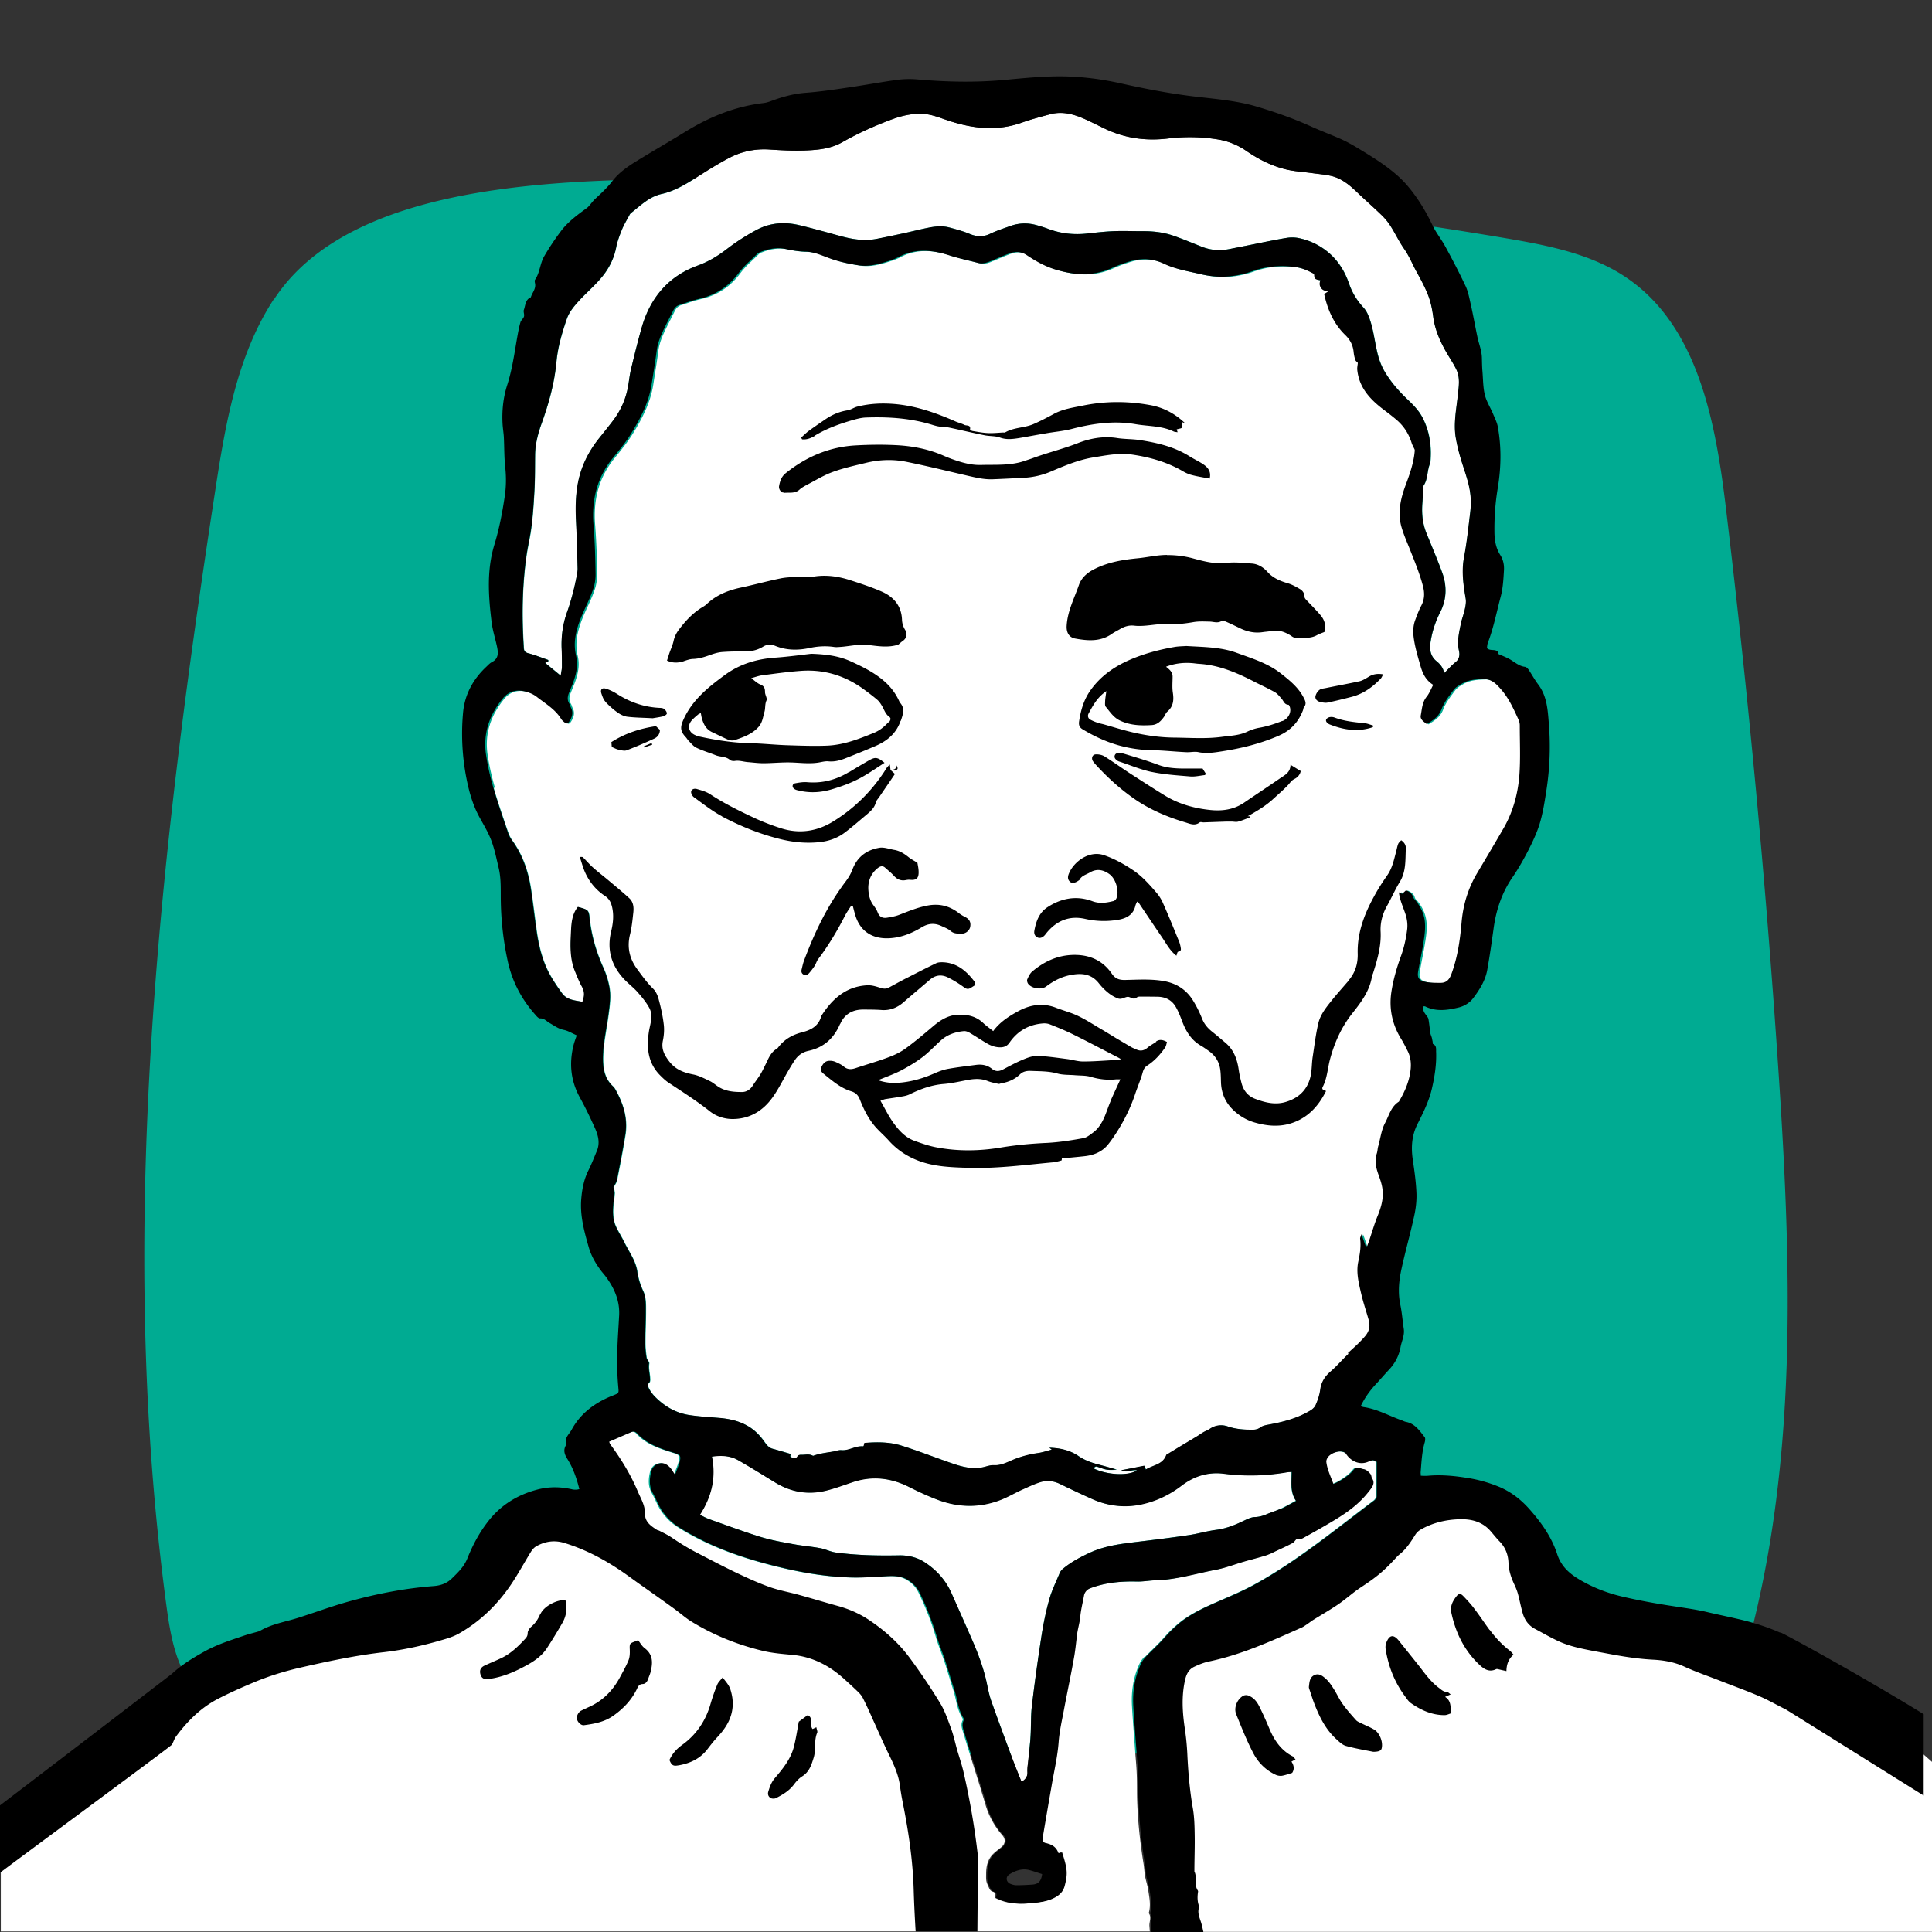 <svg xmlns="http://www.w3.org/2000/svg" viewBox="0 0 141.73 141.73"><rect x="0" y="0" width="141.73" height="141.73" fill="#333333" stroke="none"/><defs><style>.cls-2{fill:#fff}</style></defs><path id="Background" fill="#00ab92" d="M20.1 21.93c-2.72 4.15-3.57 9.21-4.32 14.12-4.16 27.08-7.22 54.67-3.56 81.83.32 2.35.78 4.88 2.52 6.48 1.58 1.46 3.86 1.82 6 2.08 20.35 2.48 40.93 2.35 61.43 2.21 13.14-.09 26.28-.17 39.43-.26 1.05 0 2.16-.03 3.09-.52 1.39-.74 2.04-2.35 2.53-3.85 4.79-14.61 4.26-30.37 3.23-45.71-.92-13.69-2.2-27.36-3.83-40.98-.75-6.3-2.03-13.36-7.27-16.94-2.6-1.78-5.81-2.39-8.92-2.92a316.3 316.3 0 00-57.4-4.38c-9.65.14-26.89-.36-32.92 8.86z"/><g id="White"><path d="M83.98 121.57c.34-.36.7-.69 1.05-1.05.29-.3.55-.62.85-.91s.61-.57.95-.81c.74-.52 1.55-.9 2.38-1.26.95-.42 1.92-.82 2.83-1.32 3.13-1.73 5.88-4 8.72-6.14.09-.07.18-.2.18-.31.01-.85 0-1.7 0-2.52-.1-.06-.16-.1-.22-.12l-2.27-.63c-.36-.1-.94.13-1.13.44-.06.09-.1.21-.09.31.07.57.33 1.08.52 1.61.45-.16 1.13-.62 1.39-.93.26-.31.28-.32.65-.2.12.04.26.05.36.11.13.08.24.19.33.31.06.09.05.23.11.31.17.24.1.46-.03.67-.08.14-.19.26-.29.38-.61.75-1.38 1.34-2.19 1.85-.84.52-1.71 1-2.57 1.48-.15.08-.35.06-.48.08-.11.11-.18.22-.28.28-.32.17-.66.33-.99.48-.32.15-.63.31-.96.42-.53.17-1.08.3-1.61.46-.69.2-1.37.46-2.07.6-1.47.27-2.9.73-4.41.77-.45.01-.9.1-1.34.09-1.15-.03-2.27.07-3.36.46-.31.11-.5.26-.56.58-.09.5-.22 1.01-.27 1.51-.05.51-.22 1-.26 1.52-.05.67-.17 1.33-.3 1.99-.21 1.12-.44 2.23-.65 3.35-.15.79-.33 1.57-.39 2.37-.08 1.08-.33 2.12-.51 3.17-.21 1.26-.44 2.53-.65 3.79-.06.33-.04.39.31.47.41.1.68.3.83.69 0 .02.05.02.08.04.06-.03.12-.05.19-.08.41 1.25.43 1.59.19 2.48-.1.37-.32.61-.64.8-.46.27-.96.36-1.47.42-1.01.12-2.01.14-2.94-.37.08-.21.1-.37-.17-.45-.09-.02-.18-.12-.22-.21-.24-.52-.25-.52-.24-1.08 0-.54.11-1.06.51-1.46.18-.18.39-.33.59-.49.32-.26.35-.59.08-.9a5.93 5.93 0 01-1.22-2.21c-.14-.48-.29-.95-.43-1.43-.4-1.27-.8-2.54-1.19-3.81-.09-.31-.24-.63-.06-.97.02-.04 0-.13-.03-.18-.39-.62-.44-1.35-.65-2.02-.23-.7-.43-1.41-.66-2.11-.2-.59-.44-1.17-.62-1.77-.33-1.13-.76-2.21-1.27-3.27-.17-.36-.43-.66-.78-.89-.52-.36-1.07-.36-1.66-.33-.88.05-1.76.11-2.64.09-2.13-.06-4.21-.48-6.25-1.03-2.23-.6-4.39-1.42-6.36-2.67-.55-.35-1.02-.84-1.35-1.42-.2-.35-.34-.73-.54-1.07-.28-.5-.25-1.01-.13-1.54.08-.36.33-.58.64-.64.31-.06.59.12.8.36.1.12.17.25.32.48.14-.39.26-.66.34-.95.11-.43.04-.52-.38-.65-1-.31-2-.62-2.73-1.43-.12-.14-.27-.17-.44-.1-.54.23-1.08.46-1.62.7.04.09.04.14.07.18.79 1.07 1.49 2.2 2.01 3.43.22.53.55 1.04.54 1.63-.01.65.41.92.85 1.21.06.04.15.05.22.09.27.14.55.27.8.43.68.43 1.36.87 2.07 1.24.29.15.58.3.86.45-.24-.06-.48-.11-.71-.18-2.21-.66-4.22-1.85-6.42-2.56-2.19-.7-4.77-.84-6.64.51-1.52 1.1-2.29 2.96-3.63 4.26-1.69 1.63-4.11 2.22-6.4 2.75-2.98.68-5.96 1.36-8.93 2.04-2.03.46-4.12.96-5.76 2.24-1.29 1.01-2.19 2.43-3.29 3.64-1.74 1.92-3.97 3.31-6.17 4.67-1.34.83-2.68 1.67-4.02 2.5v7.4h84.29l-.03-.41c-.02-.3.17-.62-.04-.92v-.05c.15-.54.04-1.08-.04-1.61-.05-.36-.17-.7-.24-1.06-.05-.3-.06-.61-.11-.91-.25-1.55-.42-3.11-.47-4.68-.02-.64 0-1.27-.03-1.91-.02-.58-.08-1.16-.12-1.73-.08-1.09-.17-2.18-.23-3.26-.06-1.05.09-2.08.53-3.05.09-.2.22-.39.37-.55z" class="cls-2"/><path d="M36.22 57.79c.3 1.05.66 2.08 1.01 3.11.09.25.19.52.34.73.79 1.07 1.2 2.29 1.4 3.59.16 1.06.28 2.12.43 3.18.17 1.13.45 2.23 1.03 3.23.25.43.53.84.82 1.24.37.51.94.52 1.5.63.14-.4.17-.74-.03-1.1-.21-.38-.37-.78-.53-1.18-.33-.83-.33-1.7-.29-2.56.04-.73.02-1.49.52-2.12.77.21.79.22.86.89.14 1.29.51 2.5 1.05 3.68.16.36.28.75.36 1.14.17.75.06 1.5-.04 2.25-.15 1.11-.41 2.2-.39 3.34.02.72.18 1.35.72 1.85.08.07.15.17.2.27.56 1.02.9 2.1.72 3.27-.18 1.12-.4 2.24-.62 3.35-.04.19-.17.36-.25.51.03.15.08.3.08.45-.01.27-.07.54-.09.81-.05.58-.05 1.16.21 1.69.18.37.41.72.59 1.1.34.7.83 1.34.95 2.14.04.25.09.49.16.73.07.23.16.46.26.68.23.48.21 1 .21 1.51 0 .77-.04 1.53-.04 2.3 0 .36.04.73.09 1.09.02.16.22.32.19.45-.06.38.06.74.07 1.11 0 .09 0 .23-.05.27-.2.16-.09.33-.02.47.1.2.24.38.39.54.7.72 1.53 1.22 2.53 1.38.71.11 1.43.15 2.15.21.82.07 1.6.23 2.32.69.46.3.8.68 1.1 1.11.15.21.31.4.58.47.45.12.89.25 1.32.38 0 .08-.04.18-.02.2.16.1.36.21.5 0 .09-.14.19-.15.32-.14.28.01.57-.08.84.08.48-.19.98-.24 1.49-.32.19-.03.38-.12.59-.1.55.05 1.03-.33 1.58-.28.01 0 .03-.01.05-.02.02-.07.04-.14.06-.23.92-.08 1.84-.08 2.72.2 1.22.38 2.41.86 3.62 1.27.8.28 1.62.51 2.49.28.22-.06.44-.13.66-.12.47.03.87-.16 1.28-.34.63-.28 1.29-.44 1.97-.55.34-.05.67-.16 1-.25-.06-.05-.12-.1-.18-.14.78.03 1.51.19 2.15.62.4.28.84.45 1.3.57.5.14.99.28 1.49.41-.27.03-.52.04-.77 0-.25-.05-.48-.16-.72-.22-.06-.01-.14.06-.24.12.95.49 2.57.6 3.22.16-.36-.09-.73.22-1.15-.01.58-.11 1.12-.22 1.69-.33.03.06.06.14.11.28.53-.34 1.24-.36 1.5-1.06.02-.05.1-.07.16-.11.19-.12.38-.23.57-.35.49-.3.99-.59 1.48-.89.18-.11.34-.23.52-.33.15-.09.32-.15.46-.24.4-.27.88-.33 1.29-.19.58.2 1.15.25 1.75.25.24 0 .46-.02.68-.17.17-.12.41-.17.63-.21 1.03-.19 2.03-.45 2.95-.98.19-.11.39-.27.47-.45.16-.36.29-.75.34-1.14.08-.56.35-.97.77-1.33.47-.41.87-.9 1.33-1.31.44-.4.88-.78 1.27-1.24.33-.39.4-.78.27-1.24-.18-.63-.38-1.25-.54-1.89-.19-.76-.39-1.54-.22-2.33.12-.57.22-1.13.14-1.71-.01-.07.04-.15.1-.33.13.36.22.62.31.88.04 0 .07 0 .11-.01.05-.13.1-.26.14-.39.21-.62.4-1.25.64-1.86.27-.67.45-1.34.32-2.06-.06-.34-.19-.67-.3-1-.17-.49-.27-.98-.09-1.5.06-.16.06-.35.1-.52.15-.57.22-1.19.5-1.7.29-.54.43-1.2 1.01-1.56.45-.75.79-1.54.87-2.42.04-.46-.02-.9-.23-1.31-.15-.3-.31-.6-.48-.89a4.932 4.932 0 01-.71-3.41c.13-.92.39-1.81.72-2.69.22-.61.36-1.26.44-1.91.05-.38-.02-.81-.14-1.18-.17-.5-.4-.97-.46-1.5 0-.02.03-.05.05-.07l.17.14.3-.27c.26.12.45.25.52.51.02.09.1.16.17.23.39.47.64 1 .69 1.6.04.44-.01.89-.08 1.33-.12.76-.28 1.5-.41 2.26-.08.45.03.67.48.78.37.09.76.08 1.14.08.45 0 .67-.24.82-.66.44-1.22.63-2.48.74-3.76.11-1.3.48-2.51 1.15-3.64.63-1.06 1.26-2.12 1.88-3.19.71-1.23 1.09-2.58 1.21-3.97.1-1.21.03-2.44.03-3.66 0-.14-.03-.29-.09-.42-.35-.77-.7-1.55-1.26-2.2-.35-.4-.71-.8-1.31-.78-.53.02-1.06.05-1.54.31-.23.13-.49.28-.65.48-.33.45-.7.91-.89 1.42-.21.56-.63.81-1.08 1.09-.22-.18-.5-.34-.44-.65.1-.46.1-.95.43-1.36.2-.25.32-.57.48-.87-.56-.36-.78-.86-.94-1.41-.18-.63-.37-1.25-.47-1.91-.08-.51-.08-.98.1-1.46.13-.34.26-.69.43-1.02.25-.47.26-.93.13-1.44-.25-.97-.63-1.88-1-2.8-.21-.53-.45-1.07-.6-1.62-.27-1-.04-1.99.3-2.92.3-.83.6-1.64.69-2.53 0-.06 0-.12-.01-.17-.06-.16-.16-.3-.21-.46-.21-.67-.58-1.24-1.11-1.7-.28-.24-.57-.47-.87-.69-1.01-.76-1.86-1.63-2.01-2.97-.02-.18.02-.36.04-.52-.05-.06-.15-.12-.18-.21-.06-.2-.1-.41-.13-.61-.05-.48-.26-.88-.6-1.21-.86-.83-1.31-1.88-1.56-3.02.09-.06.15-.1.29-.19-.25-.05-.41-.07-.53-.27-.12-.2-.1-.37-.04-.55-.41-.06-.44-.09-.46-.46-.44-.24-.87-.44-1.38-.51-1.08-.14-2.12-.06-3.13.3-1.25.45-2.49.53-3.78.23-.92-.22-1.86-.36-2.72-.77-.83-.39-1.67-.43-2.52-.17-.44.13-.88.29-1.3.48-1.4.64-2.81.53-4.22.09-.73-.23-1.39-.59-2.01-1.02-.41-.28-.84-.3-1.28-.14-.5.18-.98.4-1.47.6-.27.11-.54.18-.84.1-.7-.18-1.4-.33-2.09-.55-1.26-.41-2.5-.54-3.73.11-.37.19-.77.31-1.17.43-.59.17-1.18.28-1.8.18-.76-.12-1.51-.28-2.23-.56-.52-.2-1.03-.43-1.61-.44-.47-.01-.95-.08-1.42-.18-.67-.15-1.3-.03-1.92.21-.09.03-.18.08-.24.14-.46.46-.97.88-1.36 1.41-.74.99-1.71 1.62-2.92 1.89-.48.11-.95.29-1.42.44-.23.07-.37.24-.47.45-.22.45-.45.88-.67 1.33-.23.49-.45.99-.52 1.54-.11.84-.25 1.68-.38 2.52-.21 1.34-.83 2.51-1.53 3.64-.39.62-.86 1.19-1.32 1.76-1.17 1.44-1.56 3.08-1.41 4.91.09 1.18.13 2.37.15 3.56 0 .39-.06.8-.19 1.18-.19.56-.46 1.09-.7 1.63-.45 1.02-.81 2.07-.54 3.21.22.93-.12 1.77-.47 2.6-.14.33-.22.61-.02.93.05.08.06.18.11.27.19.36.1.68-.1 1-.13.21-.22.22-.41.06a.997.997 0 01-.2-.21c-.43-.71-1.14-1.12-1.77-1.61a2.46 2.46 0 00-.72-.37c-.69-.22-1.32-.1-1.79.46-.99 1.19-1.47 2.56-1.24 4.11.12.82.31 1.64.54 2.44z" class="cls-2"/><path d="M38.76 47.92c.49.13.97.32 1.45.49.02 0 .02.05.03.08-.02.02-.04.05-.07.06-.04.02-.08.04-.17.08.4.33.74.6 1.14.94.04-.29.09-.47.09-.66 0-.43 0-.87-.02-1.3-.04-.92.08-1.82.39-2.69.16-.44.29-.88.41-1.33.11-.4.19-.81.28-1.22.04-.22.1-.44.09-.66-.03-1.18-.06-2.37-.12-3.55-.04-.85-.03-1.69.11-2.54.22-1.32.78-2.46 1.61-3.5.35-.44.71-.87 1.04-1.32.55-.73.91-1.54 1.06-2.45.07-.43.12-.86.22-1.28.25-1.03.49-2.06.79-3.07.63-2.17 1.95-3.74 4.1-4.52.82-.3 1.52-.74 2.19-1.25.66-.51 1.36-.95 2.1-1.35 1.02-.55 2.08-.62 3.17-.36 1.03.25 2.04.54 3.06.81.84.23 1.7.36 2.57.2.66-.12 1.32-.26 1.98-.41.61-.13 1.21-.29 1.83-.41.52-.1 1.05-.16 1.57-.02.49.14.99.27 1.46.46.52.22 1 .25 1.52 0 .47-.23.98-.39 1.48-.57.64-.23 1.29-.24 1.94-.06.29.08.58.18.87.28.92.34 1.87.44 2.84.33.64-.07 1.27-.15 1.91-.17.7-.03 1.41 0 2.11 0 .79-.01 1.57.07 2.32.34.69.24 1.38.53 2.06.8.68.27 1.37.3 2.08.16.49-.1.97-.19 1.46-.29.9-.18 1.79-.37 2.69-.52.31-.05.64-.04.95.03.76.17 1.45.5 2.06 1 .76.62 1.25 1.42 1.56 2.32.23.67.58 1.24 1.05 1.75.14.15.25.33.33.51.38.87.47 1.82.68 2.74.12.53.3 1.04.58 1.5.46.76 1.04 1.42 1.68 2.03.43.41.84.83 1.11 1.38.45.9.61 1.84.56 2.83 0 .17 0 .36-.07.52-.2.51-.13 1.1-.46 1.58-.03.04 0 .13 0 .19-.03.36-.05.73-.08 1.09-.05.74.01 1.47.29 2.17.39.97.8 1.92 1.16 2.9.36.99.34 1.97-.15 2.94-.36.7-.6 1.45-.71 2.24-.07.5.02.98.42 1.31.28.23.51.47.59.9.31-.3.55-.58.84-.81.29-.23.31-.55.25-.82-.15-.68 0-1.32.13-1.97.07-.36.21-.7.29-1.06.06-.26.11-.54.07-.8-.17-1.01-.31-2.01-.12-3.05.2-1.05.31-2.12.44-3.19.04-.35.06-.7.05-1.05-.03-.84-.3-1.63-.56-2.43-.22-.67-.41-1.35-.53-2.04-.19-1.05.03-2.1.14-3.15.07-.65.19-1.31-.12-1.93-.17-.34-.38-.67-.58-1-.54-.9-.98-1.83-1.11-2.89-.07-.52-.18-1.05-.37-1.54-.23-.59-.54-1.16-.85-1.72-.3-.55-.53-1.13-.89-1.65-.37-.54-.65-1.14-1.01-1.69-.19-.29-.41-.57-.66-.81-.57-.56-1.18-1.08-1.76-1.64-.58-.56-1.19-1.08-2.01-1.25-.44-.09-.89-.13-1.33-.19-.63-.09-1.28-.12-1.9-.27-1.05-.25-2.02-.74-2.91-1.35-.62-.43-1.3-.71-2.03-.84-1.24-.21-2.48-.23-3.73-.08-1.58.19-3.1 0-4.55-.68-.51-.24-1.01-.5-1.52-.73-.82-.37-1.66-.61-2.57-.37-.7.18-1.4.37-2.07.61-1.9.68-3.75.43-5.6-.21-.44-.15-.88-.32-1.33-.39-.92-.14-1.82.06-2.68.39-1.23.46-2.43 1-3.57 1.65-.79.45-1.67.56-2.54.6-.92.05-1.86 0-2.78-.06-1.09-.07-2.11.14-3.05.65-.72.39-1.41.81-2.1 1.25-.88.56-1.76 1.13-2.79 1.36-.93.21-1.55.86-2.25 1.4-.05.04-.09.1-.11.15-.19.35-.39.68-.54 1.04-.18.43-.35.87-.43 1.32a4.81 4.81 0 01-.96 2.07c-.5.64-1.13 1.18-1.69 1.77-.4.43-.8.88-.99 1.46-.34 1-.64 2.02-.74 3.07-.15 1.56-.55 3.05-1.08 4.52-.27.75-.48 1.53-.49 2.34-.01.82 0 1.64-.04 2.45-.04.91-.1 1.82-.21 2.73-.08.73-.26 1.45-.37 2.18-.33 2.26-.35 4.53-.2 6.81.01.23.1.32.33.39zm13.2 63.5c1.27.45 2.53.92 3.81 1.32.79.24 1.62.39 2.44.54.64.12 1.3.17 1.95.29.39.07.76.26 1.15.32 1.54.21 3.1.24 4.66.21.68-.01 1.32.14 1.87.51.86.56 1.53 1.31 1.96 2.26.52 1.17 1.04 2.34 1.55 3.51.42.97.79 1.97 1.02 3 .1.45.18.92.33 1.35.5 1.42 1.03 2.83 1.55 4.24.21.55.43 1.1.65 1.65.01.03.05.04.08.07.25-.16.41-.36.39-.7-.02-.3.04-.6.07-.9.05-.57.12-1.14.16-1.71.04-.75.01-1.51.1-2.25.2-1.7.44-3.4.7-5.1.14-.92.33-1.83.58-2.72.18-.66.49-1.28.76-1.92.05-.11.13-.22.23-.3.6-.49 1.28-.85 1.97-1.18 1.18-.55 2.46-.68 3.73-.83 1.19-.15 2.39-.3 3.57-.47.66-.1 1.31-.29 1.98-.38.69-.09 1.32-.33 1.94-.63.29-.14.59-.3.9-.31.3-.01.56-.08.82-.19.34-.14.69-.24 1.02-.4.39-.18.75-.39 1.16-.61-.45-.67-.32-1.4-.32-2.13-.13.01-.21.01-.29.02-1.54.27-3.09.32-4.65.12-1.18-.15-2.22.17-3.15.88-.9.68-1.9 1.15-2.99 1.38-1.18.24-2.37.11-3.49-.38-.82-.36-1.63-.75-2.44-1.14-.47-.22-.97-.27-1.45-.12-.47.15-.92.37-1.37.57-.54.25-1.05.55-1.61.76-1.54.57-3.08.52-4.6-.07-.7-.27-1.38-.59-2.06-.93-1.34-.67-2.72-.81-4.15-.32-.62.21-1.24.45-1.88.6-1.32.33-2.57.13-3.74-.58-.92-.56-1.82-1.14-2.76-1.66-.57-.32-1.21-.35-1.9-.25.32 1.56-.03 2.95-.88 4.27.24.12.42.23.61.29zm84.06 13.21c-1.89-1.37-3.86-2.67-6.07-3.43-4.74-1.64-10.14-.68-14.75-2.66-.42-.18-.84-.39-1.11-.76-.32-.43-.37-1-.47-1.53-.44-2.33-2.07-4.4-4.24-5.37-2.16-.97-4.8-.81-6.83.42-1.36.82-2.41 2.05-3.57 3.13-1.94 1.79-4.23 3.2-6.71 4.11-2.17.8-4.73 1.42-5.78 3.47-.36.7-.49 1.48-.6 2.26-.84 5.78-.83 11.67-.04 17.45h55.88v-12.47a76.67 76.67 0 00-5.71-4.61z" class="cls-2"/></g><g id="Black"><path d="M130.57 119.76c-.98-.43-2.01-.75-3.06-.99-.73-.17-1.46-.32-2.19-.49-.82-.2-1.66-.31-2.49-.44-1.32-.2-2.62-.43-3.92-.74-1.11-.27-2.17-.69-3.15-1.29-.7-.43-1.25-.96-1.52-1.78-.41-1.27-1.17-2.34-2.05-3.33-.64-.72-1.37-1.28-2.27-1.65-.72-.29-1.45-.5-2.21-.62-.98-.16-1.96-.26-2.96-.17-.17.02-.34 0-.52 0 0-.13-.02-.2-.01-.28.06-.73.09-1.47.3-2.18.03-.11.05-.29 0-.36-.37-.47-.71-1-1.37-1.13-.12-.02-.24-.09-.36-.13-.92-.33-1.78-.82-2.77-.96-.06 0-.11-.06-.18-.1.28-.58.64-1.08 1.06-1.54.33-.35.64-.72.97-1.07.45-.47.75-1.02.87-1.67.08-.45.31-.87.24-1.35-.09-.59-.13-1.18-.25-1.76-.19-.89-.11-1.76.08-2.63.28-1.3.65-2.58.93-3.88.12-.54.19-1.11.17-1.67-.03-.83-.15-1.66-.27-2.48-.13-.89-.08-1.75.33-2.58.44-.87.88-1.74 1.09-2.71.2-.88.33-1.76.29-2.65 0-.19.03-.43-.22-.54-.04-.02-.02-.14-.04-.21-.02-.08-.03-.16-.05-.24-.03-.12-.09-.23-.11-.35-.05-.34-.08-.69-.14-1.03-.02-.11-.12-.22-.19-.32-.14-.18-.23-.37-.22-.59a.26.26 0 01.07-.03c.05 0 .1 0 .14.03.81.38 1.63.25 2.45.05.42-.11.79-.35 1.05-.7.46-.61.87-1.27 1.01-2.03.18-.99.32-1.99.46-2.99.18-1.38.6-2.67 1.4-3.83.45-.66.84-1.35 1.2-2.06.3-.59.58-1.2.78-1.83.23-.76.36-1.55.48-2.34.27-1.67.34-3.36.2-5.05-.08-.99-.13-2-.78-2.86-.25-.33-.45-.7-.68-1.05-.07-.1-.18-.23-.28-.24-.42-.05-.72-.31-1.06-.52-.3-.18-.64-.3-.96-.45.02-.02.07-.05.07-.05-.17-.36-.6-.09-.85-.36.02-.12.02-.26.07-.39.42-1.1.64-2.25.94-3.38.17-.64.2-1.3.24-1.95.02-.39-.06-.77-.27-1.1-.34-.54-.43-1.13-.43-1.75-.01-1.07.07-2.14.25-3.2.24-1.47.27-2.97 0-4.45-.06-.34-.23-.66-.36-.98-.19-.45-.47-.88-.59-1.36-.14-.56-.13-1.16-.18-1.75-.03-.33-.03-.66-.04-.98-.01-.53-.22-1.02-.33-1.54-.17-.8-.31-1.61-.49-2.4-.1-.44-.18-.89-.36-1.29-.47-1-.98-1.98-1.51-2.95-.29-.53-.68-1.01-.94-1.56-.5-1.05-1.09-2.02-1.85-2.91-.56-.65-1.22-1.17-1.91-1.65-.61-.42-1.24-.8-1.87-1.18-.37-.22-.76-.43-1.15-.6-.73-.32-1.48-.6-2.2-.93-1.29-.58-2.62-1.04-3.97-1.44-1.55-.45-3.15-.55-4.74-.75-1.74-.22-3.45-.55-5.15-.93-1.38-.31-2.77-.49-4.19-.52-1.38-.02-2.75.11-4.13.24-2.19.22-4.38.18-6.57-.01-.52-.05-1.04-.04-1.55.03-1.17.16-2.34.38-3.51.55-1.07.16-2.15.32-3.23.4-.88.07-1.72.31-2.54.62-.17.06-.34.11-.52.13-2.09.25-3.97 1.02-5.75 2.12-1.17.72-2.37 1.41-3.54 2.13-.67.41-1.32.86-1.8 1.49-.38.49-.84.91-1.29 1.33-.11.11-.21.24-.31.36-.08.09-.16.2-.26.27-.7.51-1.4 1.02-1.92 1.72-.44.59-.85 1.2-1.22 1.84-.3.53-.3 1.18-.66 1.7-.04.06-.02.18 0 .27.08.4-.21.68-.31 1.02-.41.17-.39.59-.51.92-.05.14.05.33.01.48-.04.16-.22.28-.26.43-.11.38-.18.78-.25 1.17-.2 1.15-.36 2.31-.72 3.43-.3.94-.4 1.91-.34 2.9.02.3.07.6.09.9.04.77.02 1.54.11 2.3.07.69.06 1.38-.04 2.05-.18 1.21-.41 2.42-.77 3.59-.56 1.86-.43 3.74-.2 5.63.07.6.26 1.19.39 1.78.1.47.16.92-.38 1.19-.15.08-.27.22-.4.34-.97.91-1.58 2.03-1.7 3.36-.15 1.63-.06 3.27.26 4.88.19.95.45 1.87.91 2.73.32.59.68 1.17.91 1.79.24.64.37 1.32.53 1.98.2.83.14 1.68.16 2.52.03 1.48.2 2.94.52 4.39.33 1.47 1.02 2.76 2.02 3.88.09.11.23.26.33.26.32-.02.48.21.71.34.33.18.63.42 1.03.5.32.06.61.25.96.4-.09.26-.18.5-.24.74-.33 1.35-.2 2.63.49 3.86.4.73.76 1.48 1.1 2.24.23.52.36 1.07.13 1.63-.2.47-.38.95-.61 1.41-.34.67-.48 1.39-.54 2.13-.1 1.23.22 2.38.55 3.54.19.66.53 1.23.94 1.77.13.16.27.32.39.49.58.82.95 1.7.9 2.73-.05.93-.12 1.86-.14 2.79-.02.8 0 1.6.07 2.4.04.51.1.5-.38.69-.04.02-.09.04-.13.05-1.23.51-2.26 1.27-2.91 2.47-.18.33-.54.59-.39 1.05 0 .02-.02.06-.03.09-.2.35-.1.66.1.98.43.68.69 1.43.89 2.23-.1.02-.16.04-.22.04-.11 0-.23 0-.33-.03-.84-.19-1.68-.2-2.52.02-1.46.38-2.68 1.13-3.61 2.32-.65.83-1.14 1.75-1.53 2.72-.25.63-.7 1.05-1.16 1.5-.37.35-.8.5-1.3.54-2.21.17-4.38.6-6.51 1.21-1.14.33-2.25.74-3.38 1.1-.98.32-2.02.46-2.92 1.01-.01 0-.03 0-.05.01-.34.1-.68.18-1.01.29-1 .34-2 .65-2.94 1.17-.86.48-1.69.98-2.41 1.65-.08.07-12.72 9.75-12.98 9.93h-.01v4.95h.01c.26-.24 12.9-9.55 12.98-9.68.11-.19.17-.42.3-.6.83-1.12 1.81-2.1 3.05-2.75.87-.45 1.77-.85 2.68-1.23 1.05-.44 2.14-.78 3.24-1.04 2.09-.48 4.18-.93 6.3-1.17 1.44-.17 2.85-.48 4.24-.89.42-.12.84-.25 1.22-.46 1.59-.9 2.87-2.15 3.88-3.66.51-.76.94-1.56 1.42-2.34.1-.16.23-.32.39-.41.64-.37 1.34-.47 2.04-.26 1.39.42 2.68 1.07 3.89 1.86.56.36 1.1.77 1.65 1.16.85.6 1.7 1.2 2.54 1.81.42.3.8.65 1.23.92 1.62 1 3.37 1.71 5.22 2.16.73.18 1.48.24 2.23.31 1.48.14 2.72.79 3.8 1.77.32.29.64.58.95.88.16.15.32.32.42.52.27.53.51 1.07.75 1.61.38.83.74 1.67 1.14 2.49.37.75.72 1.5.83 2.34.05.37.11.74.18 1.1.44 2.18.77 4.37.83 6.61.03.99.08 1.98.14 2.97h4.53c.01-1.28.02-2.55.04-3.83 0-.62.05-1.24-.02-1.87a55.5 55.5 0 00-1.04-6.01c-.13-.56-.32-1.11-.48-1.66-.14-.51-.25-1.03-.43-1.52-.24-.64-.46-1.31-.82-1.89a44.48 44.48 0 00-2.2-3.27c-.83-1.13-1.87-2.05-3.03-2.82-.69-.46-1.46-.79-2.26-1.01-.95-.26-1.89-.55-2.84-.81-.72-.2-1.47-.33-2.17-.58-.81-.29-1.6-.65-2.38-1.02-1.01-.48-2.01-1.01-3-1.52-.64-.33-1.24-.71-1.83-1.11-.27-.18-.57-.32-.86-.47-.07-.04-.16-.04-.22-.09-.44-.29-.86-.57-.85-1.21.01-.59-.32-1.1-.54-1.63-.52-1.23-1.22-2.36-2.01-3.43-.03-.04-.04-.09-.07-.18.54-.23 1.08-.47 1.62-.7.16-.07.31-.04.44.1.74.81 1.74 1.12 2.73 1.43.42.13.49.22.38.65-.08.29-.2.56-.34.95-.15-.23-.22-.36-.32-.48-.21-.25-.49-.43-.8-.36-.31.06-.56.28-.64.64-.12.53-.15 1.04.13 1.54.2.35.34.73.54 1.07.33.58.79 1.06 1.35 1.42 1.97 1.25 4.13 2.07 6.36 2.67 2.04.55 4.12.96 6.25 1.03.88.03 1.76-.04 2.64-.09.59-.03 1.14-.03 1.66.33.35.24.61.54.78.89.51 1.05.93 2.14 1.27 3.27.18.6.43 1.18.62 1.77.23.7.43 1.41.66 2.11.22.67.26 1.4.65 2.02.03.05.05.13.03.18-.18.34-.03.66.06.97.38 1.27.79 2.54 1.19 3.81.14.46.29.93.42 1.39.24.82.62 1.6 1.21 2.22.3.32.27.67-.06.93-.2.16-.41.31-.59.49-.4.4-.5.92-.51 1.46 0 .56 0 .56.24 1.08.04.09.13.18.22.21.27.08.25.24.17.45.93.5 1.94.49 2.94.37.51-.06 1.01-.15 1.47-.42.32-.19.54-.43.64-.8.23-.89.22-1.23-.19-2.48-.06.03-.13.05-.19.08-.03-.01-.08-.02-.08-.04-.15-.39-.42-.59-.83-.69-.34-.08-.36-.14-.31-.47.21-1.26.43-2.53.65-3.79.18-1.06.43-2.1.51-3.17.06-.79.24-1.58.39-2.37.25-1.34.54-2.67.77-4.01.08-.5.13-1 .19-1.5.06-.46.2-.89.24-1.35.05-.51.18-1.01.27-1.51a.71.71 0 01.45-.54c1.12-.43 2.28-.53 3.47-.5.45.01.89-.08 1.34-.09 1.51-.04 2.95-.49 4.41-.77.7-.13 1.38-.4 2.07-.6.52-.15 1.05-.28 1.57-.44.21-.07.41-.15.6-.25.46-.22.94-.43 1.39-.67.1-.05.17-.17.28-.28.13-.02.33 0 .48-.08.87-.48 1.73-.96 2.57-1.48.82-.51 1.58-1.09 2.19-1.85.1-.12.2-.25.29-.38.13-.21.2-.43.03-.67-.06-.09-.05-.23-.11-.31-.09-.12-.2-.23-.33-.31-.1-.06-.24-.07-.36-.11-.36-.12-.39-.11-.65.2s-.94.77-1.39.93c-.19-.53-.45-1.04-.52-1.61-.01-.1.03-.22.09-.31.24-.4 1.12-.65 1.36-.28.36.55 1 .83 1.6.58.44-.18.4-.13.65 0v2.52c0 .11-.09.24-.18.31-2.84 2.14-5.59 4.41-8.72 6.14-.91.5-1.87.91-2.83 1.32-.82.36-1.64.74-2.38 1.26-.34.24-.65.52-.95.81s-.56.61-.85.91c-.34.35-.71.69-1.05 1.05-.15.16-.28.35-.37.56-.44.97-.59 1.99-.53 3.05.06 1.09.15 2.18.23 3.26.04.58.1 1.15.12 1.73.02.64 0 1.27.03 1.91.05 1.57.22 3.13.47 4.68.05.3.05.61.11.91.07.35.19.7.24 1.06.08.53.18 1.07.04 1.61 0 .02-.02.04 0 .05.2.3.01.62.04.92.01.14.02.28.04.43h3.82c-.04-.19-.08-.37-.13-.56-.1-.41-.36-.83-.17-1.29-.15-.36-.15-.74-.09-1.12 0-.03-.01-.06-.03-.09-.28-.43-.02-.94-.24-1.38 0-.92.04-1.84.02-2.77-.01-.66-.03-1.32-.15-1.96-.22-1.3-.33-2.6-.39-3.91-.03-.61-.09-1.22-.18-1.82-.18-1.22-.26-2.43.03-3.65.1-.41.28-.72.64-.9.36-.17.73-.32 1.12-.4 2.39-.5 4.59-1.51 6.79-2.49.12-.05.22-.13.33-.2.17-.11.33-.24.5-.35.61-.38 1.24-.74 1.83-1.14.57-.39 1.08-.86 1.65-1.24 1.16-.76 1.73-1.22 2.67-2.26.04-.04.11-.11.16-.15.5-.39.84-.91 1.17-1.44.11-.18.23-.29.39-.39.88-.51 1.85-.74 2.85-.77.85-.03 1.66.16 2.27.84.22.25.43.52.66.76.44.44.66.98.68 1.6.02.59.21 1.13.46 1.65.09.2.17.4.23.61.13.48.22.98.36 1.46.15.49.44.89.91 1.13.58.31 1.15.64 1.74.91.46.21.96.36 1.46.48.69.16 1.38.28 2.08.41 1.1.21 2.21.39 3.33.45.8.04 1.58.17 2.33.51.87.4 1.79.71 2.68 1.06.94.37 1.89.71 2.82 1.11.66.28 1.29.65 1.94.97.13.07 5.88 3.67 10.12 6.32v-5.97c-4.48-2.76-9.94-5.75-10.49-5.99zM39 38.55c.1-.91.16-1.82.21-2.73.04-.82.03-1.63.04-2.45.01-.81.22-1.59.49-2.34.53-1.47.94-2.96 1.08-4.52.1-1.06.4-2.07.74-3.07.19-.58.59-1.02.99-1.46.56-.6 1.19-1.13 1.69-1.77.47-.6.81-1.29.96-2.07.09-.45.26-.89.43-1.32.15-.36.36-.7.54-1.04.03-.06.07-.11.11-.15.7-.54 1.32-1.19 2.25-1.4 1.03-.23 1.91-.8 2.79-1.36.69-.44 1.38-.87 2.1-1.25.95-.51 1.97-.73 3.05-.65.92.06 1.86.11 2.78.06.87-.04 1.75-.15 2.54-.6 1.14-.65 2.34-1.19 3.57-1.65.86-.32 1.76-.52 2.68-.39.45.07.89.24 1.33.39 1.85.64 3.7.89 5.6.21.68-.24 1.38-.42 2.07-.61.9-.24 1.75 0 2.57.37.51.23 1.01.49 1.52.73 1.45.67 2.97.87 4.55.68 1.25-.15 2.5-.13 3.73.08.73.13 1.41.41 2.03.84.89.61 1.85 1.1 2.91 1.35.62.15 1.27.18 1.9.27.44.06.89.1 1.33.19.82.17 1.43.69 2.01 1.25.58.55 1.18 1.08 1.76 1.64.25.24.48.52.66.81.35.55.63 1.16 1.01 1.69.36.52.59 1.1.89 1.65.31.56.62 1.13.85 1.72.19.49.3 1.02.37 1.54.13 1.06.57 1.99 1.11 2.89.2.33.41.65.58 1 .31.62.19 1.28.12 1.93-.11 1.05-.33 2.1-.14 3.15.12.69.31 1.37.53 2.04.26.8.53 1.58.56 2.43.01.35 0 .7-.05 1.05-.13 1.06-.24 2.13-.44 3.19-.2 1.04-.05 2.04.12 3.05.04.26-.01.54-.07.8-.08.36-.22.7-.29 1.06-.13.65-.29 1.29-.13 1.97.06.27.04.59-.25.82-.28.22-.52.5-.84.81-.08-.43-.31-.67-.59-.9-.4-.34-.49-.81-.42-1.31.11-.78.35-1.53.71-2.24.49-.96.51-1.95.15-2.94-.36-.98-.77-1.94-1.16-2.9-.28-.7-.35-1.43-.29-2.17.03-.36.05-.73.08-1.09 0-.06-.02-.15 0-.19.33-.48.26-1.07.46-1.58.06-.16.06-.34.07-.52.04-.99-.12-1.93-.56-2.83-.27-.55-.68-.97-1.11-1.38-.64-.61-1.23-1.27-1.68-2.03-.28-.46-.46-.97-.58-1.5-.21-.92-.3-1.87-.68-2.74-.08-.18-.2-.36-.33-.51-.47-.51-.82-1.08-1.05-1.75-.31-.9-.81-1.7-1.56-2.32-.61-.5-1.3-.83-2.06-1-.3-.07-.64-.08-.95-.03-.9.15-1.79.34-2.69.52-.49.1-.97.19-1.46.29-.71.15-1.4.11-2.08-.16-.69-.27-1.37-.56-2.06-.8-.75-.26-1.53-.35-2.32-.34-.7 0-1.41-.03-2.11 0-.64.03-1.28.1-1.91.17-.97.11-1.92.01-2.84-.33-.28-.11-.58-.2-.87-.28-.65-.19-1.3-.17-1.94.06-.5.18-1 .34-1.48.57-.52.25-1 .22-1.52 0-.47-.2-.97-.33-1.46-.46-.52-.14-1.05-.09-1.57.02-.61.12-1.22.28-1.83.41-.66.14-1.31.28-1.98.41-.87.16-1.72.03-2.57-.2-1.02-.28-2.04-.57-3.06-.81-1.09-.26-2.15-.19-3.17.36-.74.4-1.43.84-2.1 1.35-.67.52-1.37.96-2.19 1.25-2.14.78-3.47 2.35-4.1 4.52-.29 1.02-.54 2.05-.79 3.07-.1.42-.14.85-.22 1.28-.16.9-.52 1.72-1.06 2.45-.34.45-.69.88-1.04 1.32-.83 1.03-1.39 2.17-1.61 3.5-.14.85-.15 1.69-.11 2.54.06 1.18.09 2.36.12 3.55 0 .22-.05.44-.09.66-.08.41-.17.81-.28 1.22-.12.45-.25.89-.41 1.33-.31.87-.43 1.77-.39 2.69.02.43.02.87.02 1.3 0 .19-.05.37-.09.66l-1.14-.94c.09-.04.13-.06.17-.08.03-.01.04-.04.07-.06-.01-.03-.02-.07-.03-.08-.48-.17-.96-.36-1.45-.49-.23-.06-.32-.16-.33-.39-.15-2.28-.12-4.55.2-6.81.11-.73.29-1.45.37-2.18zm37.45 98.92c-.06.51-.26.74-.69.78-.4.03-.8.05-1.2.05-.15 0-.32-.05-.46-.11-.31-.15-.34-.51-.05-.69.44-.27.93-.45 1.46-.31.32.08.63.2.94.29zM93.9 110.7c-.33.15-.69.25-1.02.4-.27.11-.52.18-.82.19-.3.01-.61.18-.9.31-.62.3-1.25.54-1.94.63-.66.08-1.31.28-1.98.38-1.19.18-2.38.33-3.57.47-1.27.16-2.55.28-3.73.83-.7.32-1.38.68-1.97 1.18-.1.08-.18.19-.23.3-.26.64-.57 1.26-.76 1.92-.25.89-.44 1.81-.58 2.72-.26 1.69-.5 3.39-.7 5.1-.09.74-.05 1.5-.1 2.25-.03.57-.11 1.14-.16 1.71-.03.3-.08.6-.07.9.02.34-.14.53-.39.7-.03-.03-.07-.05-.08-.07-.22-.55-.44-1.09-.65-1.65-.52-1.41-1.05-2.82-1.55-4.24-.15-.44-.23-.9-.33-1.35-.23-1.04-.6-2.03-1.02-3-.51-1.17-1.03-2.34-1.55-3.51-.42-.95-1.1-1.7-1.96-2.26-.55-.36-1.2-.52-1.87-.51-1.56.03-3.11 0-4.66-.21-.39-.05-.76-.25-1.15-.32-.65-.12-1.3-.17-1.95-.29-.82-.15-1.64-.29-2.44-.54-1.28-.4-2.54-.87-3.81-1.32-.19-.07-.37-.18-.61-.29.85-1.32 1.2-2.72.88-4.27.69-.1 1.33-.07 1.9.25.93.53 1.84 1.1 2.76 1.66 1.17.71 2.42.91 3.74.58.64-.16 1.25-.39 1.88-.6 1.43-.49 2.8-.35 4.15.32.67.34 1.36.66 2.06.93 1.52.59 3.07.64 4.6.07.55-.2 1.07-.51 1.61-.76.45-.2.9-.42 1.37-.57.49-.15.98-.11 1.45.12.81.39 1.62.78 2.44 1.14 1.12.49 2.31.62 3.49.38 1.08-.22 2.09-.69 2.99-1.38.93-.71 1.97-1.04 3.15-.88 1.55.2 3.1.15 4.65-.12.08-.01.15-.01.29-.02 0 .73-.13 1.46.32 2.13-.4.21-.77.43-1.16.61zm5.05-11.41c-.46.42-.86.91-1.33 1.31-.42.36-.69.77-.77 1.33-.05.39-.18.78-.34 1.14-.08.19-.28.35-.47.45-.91.53-1.92.79-2.95.98-.22.04-.46.08-.63.21-.22.16-.43.18-.68.17-.59 0-1.17-.05-1.75-.25-.42-.14-.89-.09-1.29.19-.14.1-.31.15-.46.24-.18.1-.34.23-.52.33-.49.3-.99.59-1.48.89-.19.12-.38.23-.57.35-.05.03-.14.06-.16.11-.26.71-.97.72-1.5 1.06-.05-.13-.09-.21-.11-.28-.56.11-1.1.22-1.69.33.41.23.78-.08 1.15.01-.65.44-2.27.33-3.22-.16.1-.05.18-.13.24-.12.24.06.48.18.72.22.24.05.5.03.77 0-.49-.14-.99-.28-1.49-.41-.46-.13-.9-.3-1.3-.57-.63-.44-1.36-.6-2.15-.62l.18.14c-.33.09-.66.2-1 .25a7.5 7.5 0 00-1.97.55c-.41.18-.81.37-1.28.34-.22-.01-.44.06-.66.12-.87.23-1.68 0-2.49-.28-1.21-.42-2.4-.89-3.62-1.27-.88-.28-1.8-.27-2.72-.2-.02.09-.04.16-.06.23-.02 0-.03.02-.05.02-.55-.05-1.03.33-1.58.28-.21-.02-.4.07-.59.1-.5.09-1.01.14-1.49.32-.27-.17-.56-.07-.84-.08-.13 0-.23 0-.32.14-.14.21-.34.1-.5 0-.02-.01 0-.11.02-.2-.43-.12-.87-.26-1.32-.38-.27-.07-.43-.26-.58-.47-.3-.43-.64-.81-1.1-1.11-.72-.46-1.49-.63-2.32-.69-.72-.06-1.44-.1-2.15-.21-1-.16-1.83-.66-2.53-1.38-.15-.16-.29-.35-.39-.54-.07-.14-.18-.31.02-.47.06-.05.06-.18.05-.27-.01-.37-.13-.72-.07-1.11.02-.14-.17-.29-.19-.45a6.68 6.68 0 01-.09-1.09c0-.77.04-1.53.04-2.3 0-.51.02-1.03-.21-1.51-.1-.22-.19-.45-.26-.68-.07-.24-.12-.48-.16-.73-.12-.8-.61-1.44-.95-2.14-.18-.37-.41-.72-.59-1.1-.26-.54-.26-1.11-.21-1.69.02-.27.08-.54.09-.81 0-.15-.05-.3-.08-.45.08-.15.21-.32.25-.51.22-1.11.44-2.23.62-3.35.19-1.18-.15-2.25-.72-3.27-.05-.1-.12-.19-.2-.27-.54-.5-.7-1.13-.72-1.85-.03-1.14.24-2.23.39-3.34.1-.75.22-1.5.04-2.25a6.3 6.3 0 00-.36-1.14c-.54-1.18-.91-2.39-1.05-3.68-.07-.67-.08-.68-.86-.89-.5.62-.48 1.39-.52 2.12-.04.86-.04 1.74.29 2.56.16.4.32.8.53 1.18.2.36.18.69.03 1.1-.55-.11-1.13-.12-1.5-.63-.29-.4-.57-.81-.82-1.24-.58-1-.86-2.1-1.03-3.23-.16-1.06-.27-2.12-.43-3.18-.2-1.3-.62-2.51-1.4-3.59-.16-.21-.26-.47-.34-.73-.35-1.03-.71-2.06-1.01-3.11-.23-.8-.42-1.62-.54-2.44-.22-1.55.26-2.92 1.24-4.11.47-.57 1.11-.68 1.79-.46.26.08.51.2.72.37.63.49 1.34.9 1.77 1.61.05.08.13.15.2.21.19.16.28.15.41-.06.2-.32.29-.64.1-1-.05-.08-.06-.19-.11-.27-.2-.32-.12-.6.02-.93.35-.82.68-1.66.47-2.6-.27-1.14.09-2.19.54-3.21.24-.54.51-1.07.7-1.63.13-.37.2-.78.19-1.18-.02-1.19-.05-2.37-.15-3.56-.15-1.82.24-3.47 1.41-4.91.46-.57.94-1.14 1.32-1.76.7-1.13 1.32-2.3 1.53-3.64.13-.84.27-1.68.38-2.52.07-.55.29-1.05.52-1.54.21-.45.45-.89.67-1.33.1-.21.24-.38.47-.45.47-.15.94-.33 1.42-.44 1.21-.27 2.18-.9 2.92-1.89.39-.53.9-.94 1.36-1.41.06-.06.16-.11.24-.14.62-.25 1.25-.36 1.92-.21.46.1.94.17 1.42.18.58.02 1.09.25 1.61.44.72.28 1.47.44 2.23.56.62.1 1.21-.01 1.8-.18.4-.12.81-.24 1.17-.43 1.24-.65 2.47-.52 3.73-.11.68.22 1.39.36 2.09.55.3.08.57 0 .84-.1.49-.2.97-.42 1.47-.6.44-.16.87-.14 1.28.14.63.42 1.28.79 2.01 1.02 1.42.44 2.82.55 4.22-.09.42-.19.86-.35 1.3-.48.86-.26 1.69-.22 2.52.17.86.41 1.8.55 2.72.77 1.29.3 2.53.22 3.78-.23 1.01-.36 2.05-.44 3.13-.3.52.07.94.27 1.38.51.02.37.06.4.46.46-.06.19-.09.35.04.55.12.19.28.22.53.27-.13.09-.2.13-.29.19.25 1.14.7 2.19 1.56 3.02.34.33.55.73.6 1.21.02.21.06.41.13.61.03.09.13.15.18.21-.01.16-.06.34-.04.52.14 1.34.99 2.21 2.01 2.97.29.22.59.45.87.69.54.46.9 1.03 1.11 1.7.05.16.14.31.21.46.02.05.02.11.01.17-.08.88-.38 1.7-.69 2.53-.34.93-.56 1.92-.3 2.92.15.55.38 1.08.6 1.62.36.92.75 1.84 1 2.8.13.51.12.97-.13 1.44-.17.32-.3.67-.43 1.02-.18.47-.18.95-.1 1.46.1.65.29 1.28.47 1.91.16.56.38 1.06.94 1.41-.16.3-.28.62-.48.87-.33.41-.34.89-.43 1.36-.07.31.22.47.44.65.45-.28.87-.53 1.08-1.09.19-.51.55-.97.89-1.42.16-.21.41-.35.65-.48.47-.27 1.01-.3 1.54-.31.61-.02.96.38 1.31.78.56.65.91 1.43 1.26 2.2.06.13.09.28.09.42 0 1.22.06 2.44-.03 3.66-.11 1.4-.49 2.75-1.21 3.97-.62 1.07-1.25 2.13-1.88 3.19-.67 1.12-1.04 2.34-1.15 3.64-.11 1.28-.29 2.54-.74 3.76-.15.42-.37.67-.82.66-.38 0-.77 0-1.14-.08-.45-.11-.56-.32-.48-.78.13-.75.3-1.5.41-2.26.07-.44.12-.89.08-1.33-.05-.6-.31-1.13-.69-1.6-.06-.07-.14-.15-.17-.23-.07-.26-.25-.39-.52-.51l-.3.27-.17-.14c-.02.03-.05.05-.05.07.07.53.29 1 .46 1.5.13.37.19.8.14 1.18-.08.65-.22 1.3-.44 1.91-.32.88-.58 1.76-.72 2.69-.18 1.22.07 2.36.71 3.41.18.29.33.59.48.89.21.41.27.85.23 1.31-.08.88-.42 1.67-.87 2.42-.58.36-.72 1.02-1.01 1.56-.27.51-.34 1.13-.5 1.7-.05.17-.05.35-.1.52-.18.52-.08 1 .09 1.5.12.33.24.66.3 1 .13.72-.05 1.39-.32 2.06-.25.61-.43 1.24-.64 1.86-.04.13-.1.26-.14.39-.04 0-.07 0-.11.01-.09-.26-.18-.51-.31-.88-.06.18-.11.26-.1.33.08.58-.02 1.14-.14 1.71-.16.78.04 1.56.22 2.33.15.64.36 1.26.54 1.89.13.46.07.85-.27 1.24-.39.46-.83.84-1.27 1.24z"/><path d="M100.79 126.87c-.29-.17-.6-.29-.9-.44-.14-.07-.31-.13-.41-.24-.34-.38-.68-.76-.98-1.18-.26-.36-.44-.78-.69-1.16-.17-.27-.36-.54-.6-.74-.22-.19-.49-.39-.82-.21-.33.18-.33.53-.37.84-.01.07.03.16.05.23.1.29.19.58.29.86.39 1.03.85 2.01 1.68 2.76.21.19.44.42.7.49.69.19 1.4.31 2 .43.41 0 .58-.08.62-.26.11-.47-.15-1.14-.58-1.39zm5.2-2.38c.15-.07.23-.1.43-.19-.12-.09-.2-.18-.27-.18-.27 0-.43-.18-.62-.32-.65-.49-1.09-1.17-1.59-1.79l-1.32-1.65c-.4-.5-.72-.43-.94.2-.04.13-.05.28-.03.42.2 1.27.66 2.44 1.43 3.47.13.18.26.38.44.5.73.51 1.53.87 2.45.87.16 0 .32-.08.47-.13-.04-.47.04-.91-.43-1.21zm3.29-4.91c-.39-.53-.75-1.08-1.15-1.6-.24-.32-.51-.61-.79-.9-.21-.21-.33-.19-.51.04-.27.35-.46.72-.36 1.19.31 1.45.93 2.73 2 3.76.33.32.73.65 1.28.38.06-.03.15 0 .23.02.17.04.35.08.53.12.01-.5.15-.88.52-1.21-.1-.11-.17-.2-.25-.27-.58-.44-1.07-.97-1.5-1.55zm-14.44 9.27c-.86-.44-1.36-1.18-1.72-2.04-.21-.5-.43-1-.67-1.49-.18-.38-.39-.73-.81-.91a.485.485 0 00-.53.05c-.38.27-.6.84-.43 1.28.39.96.77 1.93 1.25 2.85.36.7.92 1.27 1.66 1.61.13.06.31.09.45.07.24-.04.48-.13.75-.21.17-.25.15-.54-.05-.83.11-.06.2-.11.3-.16-.12-.13-.15-.2-.2-.23zM39.63 118.4c-.15.37-.35.67-.65.93-.13.11-.27.31-.27.47 0 .19-.07.3-.18.42-.51.55-1.05 1.08-1.74 1.41-.4.19-.82.36-1.23.55-.31.14-.4.37-.31.66.09.28.25.37.59.33 1.05-.13 2-.56 2.91-1.07.53-.3 1.03-.67 1.37-1.19.4-.61.78-1.24 1.15-1.88.29-.52.35-1.08.21-1.65-.66-.04-1.61.48-1.84 1.04zm7.64 2.49c-.18-.14-.3-.36-.46-.57-.04.02-.11.05-.18.08-.45.16-.45.18-.43.64.01.25 0 .52-.09.75-.18.44-.42.86-.65 1.29-.48.88-1.14 1.58-2.04 2.04-.26.13-.52.24-.78.37-.22.11-.37.42-.31.64.06.23.31.46.51.43.75-.1 1.48-.23 2.13-.68.74-.52 1.34-1.14 1.74-1.95.09-.19.16-.38.43-.39.24-.01.35-.2.42-.41.05-.15.12-.3.16-.45.17-.67.21-1.3-.44-1.78zm5.75 2.15c-.16.22-.33.36-.4.54-.19.46-.35.92-.49 1.4-.35 1.24-1.04 2.27-2.08 3.02-.42.3-.73.65-.94 1.11.18.46.33.45.7.39.84-.15 1.58-.5 2.11-1.21.22-.29.45-.58.7-.85.62-.66 1.08-1.38 1.13-2.31.02-.41-.04-.78-.16-1.17-.11-.36-.34-.58-.58-.91zm6.59 3.8c-.25-.3.09-.83-.36-1.02-.23.17-.43.32-.65.48-.11.59-.2 1.2-.35 1.8-.22.91-.8 1.63-1.39 2.32-.27.31-.39.65-.5 1.02-.06.2.02.37.17.46.1.06.29.06.39.01.49-.25.95-.52 1.3-.97.17-.23.37-.46.6-.61.55-.33.71-.86.88-1.42.17-.59 0-1.22.25-1.8.04-.1-.04-.24-.06-.4-.11.05-.19.09-.28.13zm25.22-50.42c-.21.15-.44.26-.63.42-.26.23-.52.29-.83.15-.13-.06-.27-.11-.39-.18-.36-.21-.71-.42-1.07-.63-.38-.23-.76-.47-1.14-.69-.56-.33-1.11-.69-1.7-.97-.5-.24-1.05-.38-1.57-.58-.95-.38-1.87-.25-2.73.2-.71.38-1.41.82-1.91 1.5-.27-.22-.52-.39-.74-.6-.53-.5-1.17-.63-1.86-.6-.71.04-1.27.39-1.8.84-.66.56-1.32 1.12-2.02 1.63-.37.27-.8.48-1.23.64-.79.3-1.61.53-2.42.8-.32.11-.61.13-.89-.11-.18-.15-.41-.25-.63-.35-.13-.05-.28-.08-.42-.07-.31 0-.48.21-.6.48-.11.26.08.4.23.52.61.49 1.21 1.01 1.98 1.24.32.1.5.29.62.6.32.81.71 1.58 1.33 2.21.26.27.54.52.79.8.6.67 1.32 1.15 2.15 1.47 1.17.45 2.41.49 3.64.53 2.09.07 4.16-.21 6.23-.4.22-.02.44-.08.65-.14.02 0 .02-.1.03-.15.53-.05 1.09-.1 1.64-.16.68-.07 1.29-.31 1.73-.84.29-.36.55-.75.79-1.14.5-.82.92-1.69 1.22-2.6.17-.51.39-1.01.54-1.54.06-.23.14-.4.34-.53.53-.34.95-.8 1.31-1.32.08-.12.1-.28.14-.41-.3-.17-.56-.21-.81-.03zm-3.34 4.32c-.18.41-.31.84-.49 1.25-.12.27-.27.53-.46.76-.17.21-.4.37-.62.53-.13.09-.28.18-.43.21-.88.16-1.76.3-2.66.35-1.12.05-2.24.15-3.34.33-1.58.27-3.16.3-4.73.01-.58-.1-1.14-.3-1.7-.5-.67-.25-1.14-.78-1.54-1.34-.35-.49-.61-1.04-.93-1.59.15-.05.25-.1.36-.12.44-.07.88-.13 1.32-.21.17-.03.35-.08.5-.16.78-.38 1.58-.67 2.46-.74.62-.05 1.23-.2 1.85-.31.47-.08.92-.09 1.37.09.25.1.52.15.79.21.07.02.15-.03.22-.04.52-.09.99-.29 1.38-.67.21-.2.49-.25.76-.24.67.03 1.34.01 2 .2.41.11.86.08 1.29.12.38.03.78.01 1.14.12.61.18 1.22.25 1.85.18h.31c-.26.57-.49 1.06-.71 1.56zm.37-2.98c-.8.04-1.6.11-2.4.11-.39 0-.79-.13-1.18-.18-.71-.09-1.43-.2-2.15-.23-.34-.01-.7.11-1.01.24-.52.21-1.02.48-1.51.74-.3.16-.56.19-.84-.03-.34-.28-.75-.35-1.18-.29-.68.09-1.37.17-2.04.29-.34.06-.68.19-1 .33-.77.34-1.56.58-2.4.67-.55.06-1.11.05-1.73-.17.61-.25 1.15-.44 1.66-.7.55-.29 1.09-.61 1.58-.98s.92-.84 1.38-1.25c.47-.42 1.05-.61 1.67-.67.13-.01.28.04.4.11.43.25.84.53 1.27.78.32.19.66.31 1.04.3.27-.01.48-.11.64-.35.58-.84 1.39-1.31 2.41-1.4.19-.02.39 0 .56.07.56.22 1.12.45 1.67.72 1.09.54 2.17 1.11 3.25 1.67.07.03.13.07.29.16-.19.04-.28.07-.38.07zm3.74-37.05c-.7 0-1.4.17-2.1.24-1.14.11-2.25.29-3.28.83-.52.27-.91.65-1.08 1.16-.34.97-.83 1.9-.89 2.97-.03.52.2.85.61.93.93.17 1.85.25 2.69-.33.18-.13.39-.23.58-.34.34-.21.69-.32 1.1-.27.25.03.51.02.77 0 .54-.04 1.09-.15 1.62-.12.65.04 1.27-.03 1.91-.14.39-.07.79-.05 1.19-.04.3 0 .59.14.89-.04.08-.05.25.01.36.06.37.16.73.34 1.09.51.51.23 1.03.33 1.59.24.21-.03.41-.04.62-.08.52-.1.98.06 1.41.33.09.06.2.15.29.15.55-.01 1.12.12 1.65-.18.16-.09.35-.15.54-.23.14-.51-.01-.92-.32-1.27-.32-.37-.67-.72-1.01-1.08-.06-.06-.13-.15-.13-.22 0-.27-.14-.47-.36-.59-.27-.16-.56-.32-.86-.41-.58-.17-1.11-.39-1.52-.86-.29-.32-.68-.56-1.13-.59-.61-.04-1.22-.12-1.82-.05-.88.11-1.68-.11-2.5-.33a7.1 7.1 0 00-1.89-.24zM50.17 48.5c.21-.07.43-.15.65-.16.46-.01.88-.15 1.3-.3.28-.1.58-.19.88-.21.56-.04 1.12-.05 1.68-.04.46 0 .9-.11 1.28-.34.3-.19.59-.2.91-.07.81.33 1.65.34 2.5.16.6-.13 1.2-.17 1.81-.08.19.03.38 0 .57-.01.67-.06 1.32-.22 2-.13.71.09 1.43.2 2.15-.03.11-.09.22-.2.34-.28.26-.18.34-.5.18-.77-.15-.24-.24-.49-.25-.79-.04-1-.6-1.66-1.48-2.05-.71-.31-1.46-.56-2.2-.8-.89-.3-1.79-.45-2.74-.31-.33.05-.67 0-1.01.02-.49.03-.99.02-1.47.12-.99.2-1.96.47-2.95.68-.92.2-1.77.54-2.47 1.2-.08.08-.17.14-.27.2-.72.42-1.27 1.01-1.77 1.67-.18.24-.32.5-.39.81-.07.34-.23.66-.34 1-.05.16-.1.32-.15.47.44.2.83.17 1.22.05z"/><path d="M100.72 71.42c.32-1.01.62-2.02.56-3.1-.03-.66.15-1.3.48-1.88.32-.57.58-1.17.92-1.73.48-.77.41-1.63.45-2.47.01-.24-.1-.43-.34-.6-.08.09-.18.17-.22.27-.07.18-.1.37-.15.56-.16.6-.28 1.21-.65 1.74-.35.5-.68 1.01-.97 1.55-.72 1.31-1.24 2.68-1.2 4.2.02.7-.16 1.33-.6 1.88-.06.07-.11.16-.18.23-.35.41-.72.82-1.06 1.24-.43.54-.89 1.08-1.05 1.76-.19.82-.29 1.67-.42 2.51-.06.43-.05.87-.13 1.29-.21 1.06-.89 1.71-1.92 1.99-.75.2-1.47.01-2.16-.25-.51-.19-.84-.58-.99-1.11-.09-.34-.17-.68-.22-1.03-.11-.77-.36-1.46-.98-1.98-.32-.27-.63-.54-.96-.8-.33-.26-.59-.56-.75-.97-.19-.48-.42-.94-.69-1.37-.48-.75-1.17-1.2-2.06-1.37-.97-.18-1.95-.11-2.93-.09-.41 0-.69-.1-.93-.45-.73-1.07-1.8-1.46-3.04-1.38-1.07.07-2.01.53-2.82 1.22-.16.14-.26.36-.35.56-.04.08 0 .23.05.31.25.37.98.48 1.33.22.58-.44 1.21-.76 1.95-.87.74-.12 1.37-.02 1.87.57.08.1.16.2.25.3.34.37.72.69 1.19.87.26.1.46-.07.69-.11.22-.04.43.25.68.06.06-.05.15-.08.22-.08.46 0 .92 0 1.38.01.53.02.97.24 1.25.69.19.31.33.66.46 1 .28.77.66 1.46 1.4 1.89.21.12.4.26.6.4.48.34.77.81.84 1.39.04.3.04.61.05.91.03.86.37 1.57 1.02 2.14.41.36.86.62 1.37.78.89.27 1.8.37 2.7.1 1.22-.37 2.04-1.22 2.62-2.39-.19-.05-.34-.12-.25-.29.34-.65.36-1.38.55-2.07.33-1.22.84-2.34 1.63-3.34.65-.82 1.28-1.65 1.44-2.73 0-.06.05-.12.07-.18zm-39.08 3.69c.31-.7.88-1.04 1.64-1.05.45 0 .9 0 1.35.03.65.06 1.19-.16 1.67-.58.64-.56 1.29-1.1 1.93-1.65.4-.34.85-.38 1.3-.16.41.2.81.45 1.18.72.17.13.3.16.47.07.12-.07.24-.15.35-.22 0-.07 0-.12-.01-.17 0-.03-.01-.07-.03-.09-.6-.79-1.31-1.4-2.37-1.42-.16 0-.33.01-.46.08-.73.35-1.46.73-2.19 1.1-.43.22-.84.45-1.27.68-.19.1-.39.09-.6.02-.32-.1-.65-.21-.98-.19-1.56.08-2.58 1.01-3.37 2.25-.19.74-.75 1.03-1.42 1.2-.67.17-1.25.49-1.69 1.04-.05.06-.1.14-.16.17-.45.26-.61.73-.82 1.15-.13.26-.25.52-.4.76-.17.27-.37.52-.54.79-.19.3-.47.47-.79.47-.61 0-1.22-.05-1.75-.4-.2-.13-.39-.3-.6-.4-.4-.19-.81-.41-1.24-.49-.7-.14-1.29-.36-1.75-.96-.37-.48-.59-.92-.46-1.53.08-.39.11-.8.06-1.19-.07-.6-.2-1.2-.36-1.79-.07-.29-.2-.6-.4-.8-.45-.44-.8-.93-1.17-1.43-.58-.78-.78-1.62-.54-2.58.13-.53.18-1.07.24-1.61.04-.38 0-.76-.29-1.03-.48-.44-.99-.86-1.49-1.28-.39-.33-.8-.64-1.18-.98-.26-.23-.49-.51-.74-.75-.04-.04-.13-.02-.23-.03.14.42.24.81.4 1.16.32.7.8 1.28 1.44 1.7.32.21.46.49.54.86.13.6.06 1.18-.08 1.76-.34 1.42.07 2.63 1.1 3.64.3.29.63.55.9.87.29.33.58.69.79 1.07.3.53.11 1.09 0 1.65-.21 1.24-.12 2.41.84 3.35.18.18.37.36.58.5 1.03.68 2.07 1.34 3.04 2.11.47.37 1.07.56 1.66.56 1.24 0 2.22-.59 2.93-1.58.42-.58.74-1.24 1.1-1.86.16-.28.32-.55.5-.82.24-.38.57-.64 1.03-.74 1.13-.24 1.87-.92 2.32-1.96zm34.02-23.23c.22-.27.08-.5-.05-.75-.39-.73-1.02-1.23-1.64-1.72-.96-.76-2.13-1.11-3.25-1.52-1.18-.43-2.42-.42-3.69-.5-.28.02-.61.02-.92.08-1.14.2-2.25.5-3.31.97-1.12.5-2.11 1.2-2.83 2.24-.46.66-.68 1.41-.8 2.19-.04.23-.04.45.23.62.84.51 1.72.92 2.67 1.19.76.21 1.53.33 2.32.35.88.01 1.76.11 2.63.15.3.02.62-.07.91 0 .6.12 1.19.02 1.76-.07 1.41-.22 2.78-.56 4.1-1.13.88-.38 1.45-.99 1.79-1.86.03-.07.03-.17.07-.23zm-1.6 1.01c-.55.22-1.11.4-1.69.5-.28.05-.56.14-.82.26-.62.31-1.3.32-1.96.41-1.15.15-2.3.06-3.45.05-.95-.01-1.88-.13-2.8-.33-.8-.17-1.58-.42-2.36-.64-.15-.04-.31-.07-.46-.12-.18-.06-.35-.13-.52-.22-.19-.1-.23-.29-.14-.46.32-.59.63-1.18 1.3-1.64-.04.32-.08.53-.09.74 0 .14-.03.32.05.41.31.37.56.78 1.04 1.01.76.36 1.54.38 2.34.33.41-.03.66-.29.88-.59.09-.13.14-.3.26-.4.44-.38.48-.85.4-1.38-.06-.39-.02-.79-.02-1.19 0-.33-.22-.51-.48-.72.6-.23 1.21-.31 1.83-.27.21.01.41.05.62.06 1.38.09 2.63.6 3.85 1.22.55.29 1.12.54 1.67.85.2.11.35.31.51.49.15.17.2.43.5.44.04 0 .09.12.11.19.11.4-.14.84-.54 1zm-27.98 0c.16-.49.34-.93-.08-1.37-.01-.01 0-.03-.02-.05a4.24 4.24 0 00-.95-1.35c-.76-.72-1.67-1.17-2.61-1.6-.86-.39-1.74-.52-2.9-.56-.71.08-1.64.21-2.59.28-1.37.09-2.63.45-3.76 1.28-1.24.91-2.41 1.85-3.05 3.31-.23.52-.21.82.17 1.23.09.09.15.21.24.3.18.18.35.4.57.5.46.22.95.36 1.42.55.34.13.73.07 1.03.34.08.07.25.09.37.07.33-.05.64.07.97.09.37.03.73.08 1.1.08.6 0 1.2-.06 1.81-.06.75 0 1.5.13 2.25.01.24-.04.48-.11.71-.09.46.05.89-.07 1.31-.24.73-.29 1.45-.58 2.17-.89.85-.37 1.52-.92 1.83-1.85zm-.91.09c-.3.34-.65.62-1.08.79-1.1.45-2.21.88-3.41.93-.98.04-1.96 0-2.93-.03-.91-.03-1.82-.13-2.74-.15-1.24-.03-2.46-.22-3.66-.48a1.19 1.19 0 01-.32-.1c-.52-.21-.64-.7-.27-1.11.14-.15.3-.29.46-.42.04-.04.11-.06.19-.1.03.14.04.25.07.35.12.45.31.84.76 1.05.39.18.77.38 1.17.55.14.06.33.08.47.04.65-.22 1.3-.44 1.78-.99.28-.32.31-.72.42-1.09.08-.27.02-.55.15-.84.07-.16-.12-.42-.11-.63 0-.28-.08-.43-.35-.54-.21-.08-.39-.26-.66-.46.33-.09.56-.18.8-.21.92-.12 1.84-.25 2.77-.32 1.7-.14 3.24.31 4.62 1.3.36.26.72.53 1.06.82.14.12.25.29.35.46.16.27.24.58.53.79.16.11.07.28-.05.42zM57.5 36.16c.39-.05.81.07 1.15-.24.15-.14.34-.24.52-.34.64-.33 1.26-.72 1.93-.96.79-.29 1.63-.47 2.45-.67.99-.24 2.01-.27 3-.06 1.47.3 2.93.66 4.4 1 .61.14 1.22.29 1.85.27.77-.03 1.54-.07 2.3-.11a5.82 5.82 0 002.09-.5c.99-.42 1.98-.83 3.05-1 .93-.15 1.86-.34 2.82-.2 1.29.19 2.54.54 3.68 1.2.22.13.45.24.7.3.41.11.84.17 1.3.26.12-.48-.1-.78-.4-1-.33-.24-.72-.41-1.07-.63-1.12-.71-2.39-1-3.68-1.2-.55-.08-1.12-.06-1.67-.15-1-.15-1.97.03-2.88.39-1.08.42-2.2.69-3.28 1.09-.19.07-.39.13-.59.2-1.04.36-2.12.27-3.19.3-.71.02-1.36-.16-2.02-.39-.26-.09-.51-.19-.76-.3-1.15-.5-2.36-.72-3.6-.77-.91-.04-1.83-.03-2.74.02-1.97.09-3.7.82-5.23 2.05-.31.25-.42.6-.48.96-.03.2.15.47.33.45z"/><path d="M59.32 71.43c.16-.18.31-.37.44-.57.1-.15.14-.33.24-.47.76-1 1.4-2.07 1.97-3.18.13-.26.31-.51.47-.76.04.01.09.03.13.04.05.2.1.4.16.6.34 1.2 1.23 1.8 2.49 1.74.88-.04 1.66-.36 2.39-.8.49-.3.95-.33 1.45-.1.23.11.49.2.67.36.26.23.56.2.85.2.28 0 .54-.24.59-.48.07-.35-.05-.58-.37-.74-.18-.09-.36-.2-.52-.33-.65-.48-1.36-.66-2.17-.52-.75.13-1.44.42-2.14.69-.28.11-.58.16-.88.21-.34.06-.58-.05-.71-.4-.07-.18-.18-.34-.29-.49-.28-.36-.37-.78-.39-1.22-.02-.62.21-1.16.72-1.55.18-.13.35-.16.52 0 .21.19.44.37.63.58.23.26.5.39.85.33.11-.02.22-.04.33-.03.46.05.65-.1.64-.57 0-.25-.06-.5-.09-.68-.25-.15-.44-.25-.61-.38-.32-.26-.66-.49-1.08-.56-.36-.06-.74-.21-1.08-.16-.92.15-1.62.64-1.98 1.56-.08.22-.19.44-.32.64-.15.24-.34.46-.5.7-1.19 1.67-2.05 3.51-2.76 5.42-.07.19-.11.4-.16.6-.04.15-.02.29.13.38.15.1.28.04.38-.07zm.47-39.48c.86-.52 1.79-.85 2.75-1.13.32-.09.66-.18.99-.19 1.67-.06 3.33.05 4.94.56.14.04.28.08.42.1.25.03.5.03.75.08.86.18 1.72.39 2.58.56.38.08.79.04 1.14.17.47.17.92.11 1.38.04.66-.11 1.32-.24 1.99-.35.61-.11 1.24-.16 1.84-.31 1.57-.41 3.14-.64 4.75-.36.93.16 1.89.11 2.77.53.08.04.18.04.3.06l-.07-.21c.45-.13.42 0 .36-.55.1.04.18.07.27.11-.75-.72-1.62-1.18-2.62-1.35-1.62-.29-3.25-.29-4.87.04-.73.15-1.49.25-2.16.62-.48.26-.96.51-1.46.73-.67.3-1.45.24-2.1.62-.05.03-.13 0-.19.01-.37.02-.74.06-1.1.04-.37-.02-.73-.09-1.09-.15-.07-.01-.21-.08-.2-.11.07-.37-.26-.26-.41-.34-.21-.11-.45-.16-.67-.26-1.42-.62-2.86-1.13-4.42-1.27-.94-.08-1.86-.04-2.77.19-.24.06-.47.23-.71.27-.6.09-1.13.32-1.63.66-.41.28-.82.56-1.22.85-.2.15-.37.33-.56.49.02.04.05.09.07.13.36.04.68-.1.98-.28zM81.68 66.1c-.51.13-1.02.21-1.55.01-1.19-.44-2.31-.21-3.33.47-.57.39-.8 1.02-.92 1.69-.04.21.03.4.21.49.19.1.38.02.52-.12.07-.07.12-.15.18-.22.74-.89 1.67-1.27 2.82-1.01.79.18 1.59.2 2.39.07.61-.1 1.13-.35 1.29-1.03.02-.1.08-.2.13-.31.06.05.11.07.13.11.57.85 1.14 1.7 1.72 2.55.31.46.57.96 1.03 1.31.04-.11.07-.28.12-.29.29-.04.2-.24.18-.39a2.24 2.24 0 00-.16-.5c-.37-.9-.73-1.8-1.13-2.69-.13-.3-.32-.59-.54-.83-.51-.59-1.02-1.16-1.69-1.6-.66-.44-1.33-.81-2.08-1.07-1.1-.38-2.22.47-2.58 1.33-.09.21-.13.44.08.62.14.13.37.09.62-.09.03-.02.06-.03.07-.06.17-.31.5-.38.77-.54.51-.3.99-.19 1.43.13.47.34.73 1.25.51 1.77-.04.09-.14.19-.23.21zm12.81-8.51c.15-.16.24-.33.46-.44.22-.1.43-.32.47-.59-.24-.14-.45-.27-.75-.46 0 .57-.42.76-.77 1-.87.6-1.75 1.18-2.63 1.78-.76.52-1.61.63-2.48.54-1.17-.12-2.3-.43-3.32-1.05-.85-.52-1.68-1.06-2.52-1.6-.65-.42-1.27-.87-1.92-1.28-.18-.11-.42-.16-.63-.15-.26 0-.36.27-.23.49.06.09.14.18.21.26.85.93 1.76 1.76 2.8 2.49 1.16.81 2.44 1.35 3.78 1.75.33.1.69.28 1.05 0 .06-.05.19 0 .28 0l1.68-.06h.37c.17 0 .35.05.5 0 .29-.08.57-.2.85-.31.02 0 .02-.05.04-.07-.07 0-.13-.01-.2-.01.66-.37 1.29-.74 1.84-1.24.38-.35.77-.68 1.12-1.05zm-41.53 2.3c1.39.74 2.84 1.32 4.38 1.69.89.21 1.76.29 2.67.21.72-.06 1.39-.28 1.96-.71.56-.42 1.09-.89 1.63-1.34.28-.24.55-.48.65-.87.03-.13.14-.25.23-.37.39-.58.79-1.15 1.17-1.72-.13-.13-.23-.21-.32-.3-.02-.13-.03-.26-.05-.39-.19.15-.29.32-.39.49-.98 1.5-2.23 2.73-3.75 3.67-1.18.74-2.48.94-3.82.52-.63-.2-1.24-.43-1.84-.7-1.16-.54-2.31-1.1-3.39-1.81-.29-.19-.64-.28-.97-.38-.17-.05-.4 0-.42.21-.01.12.09.31.2.39.68.49 1.33 1.01 2.06 1.4z"/><path d="M62.26 56.65c-.95.57-1.96.83-3.07.73-.28-.02-.57.03-.85.08-.21.04-.26.25-.1.39.08.07.19.11.3.13.83.21 1.64.17 2.46-.07.74-.22 1.46-.48 2.14-.85.6-.33 1.16-.72 1.75-1.1-.53-.43-.68-.45-1.21-.14-.47.27-.94.55-1.4.83zM44.4 51.47c.27.29.57.56.89.79.21.15.48.29.74.32.57.07 1.15.07 1.85.11.17-.03.47-.07.77-.14.11-.03.27-.14.27-.21 0-.12-.1-.25-.2-.33-.07-.06-.21-.08-.31-.08-1.15-.05-2.18-.41-3.14-1.02-.25-.16-.53-.3-.82-.39-.29-.09-.43.07-.33.36.07.21.15.44.29.59zm52.1-.39c-.03.21.13.36.33.41.18.04.39.09.56.05.59-.12 1.18-.27 1.77-.42.85-.22 1.53-.71 2.13-1.34.07-.07.1-.17.18-.31-.46-.08-.79 0-1.1.2-.2.12-.42.26-.65.31-.83.18-1.66.33-2.49.5-.16.03-.34.05-.45.14a.85.85 0 00-.28.46zm-12 5.55c.92.19 1.87.25 2.81.33.35.03.71-.06 1.07-.1.03 0 .06-.07.08-.1l-.24-.38h-1.44c-.61-.01-1.21-.05-1.8-.27-.81-.3-1.64-.55-2.47-.8-.16-.05-.35-.08-.52-.06-.22.02-.3.28-.15.44.07.08.17.15.28.18.79.26 1.56.59 2.37.76zm-36.09-3.09c-.1-.09-.2-.18-.29-.27-1.17.17-2.27.53-3.27 1.17l.03.36c.18.07.33.16.48.19.2.04.44.12.61.05.69-.26 1.36-.55 2.03-.86.26-.12.41-.35.41-.65zm49.06-.9c-.24.08-.26.28-.05.43.05.04.11.07.17.09 1.03.4 2.07.55 3.13.18v-.12c-.21-.06-.42-.15-.63-.17-.75-.07-1.5-.15-2.21-.42a.67.67 0 00-.42 0zm-50.2 2.19c.19-.07.39-.14.58-.2-.02-.04-.03-.08-.05-.12l-.57.24c.01.03.02.05.03.08zm18.35 1.7c.08-.01.2-.06.22-.13.03-.07-.04-.17-.06-.26-.02.31-.23.32-.43.34.09.02.19.05.28.04z"/></g></svg>